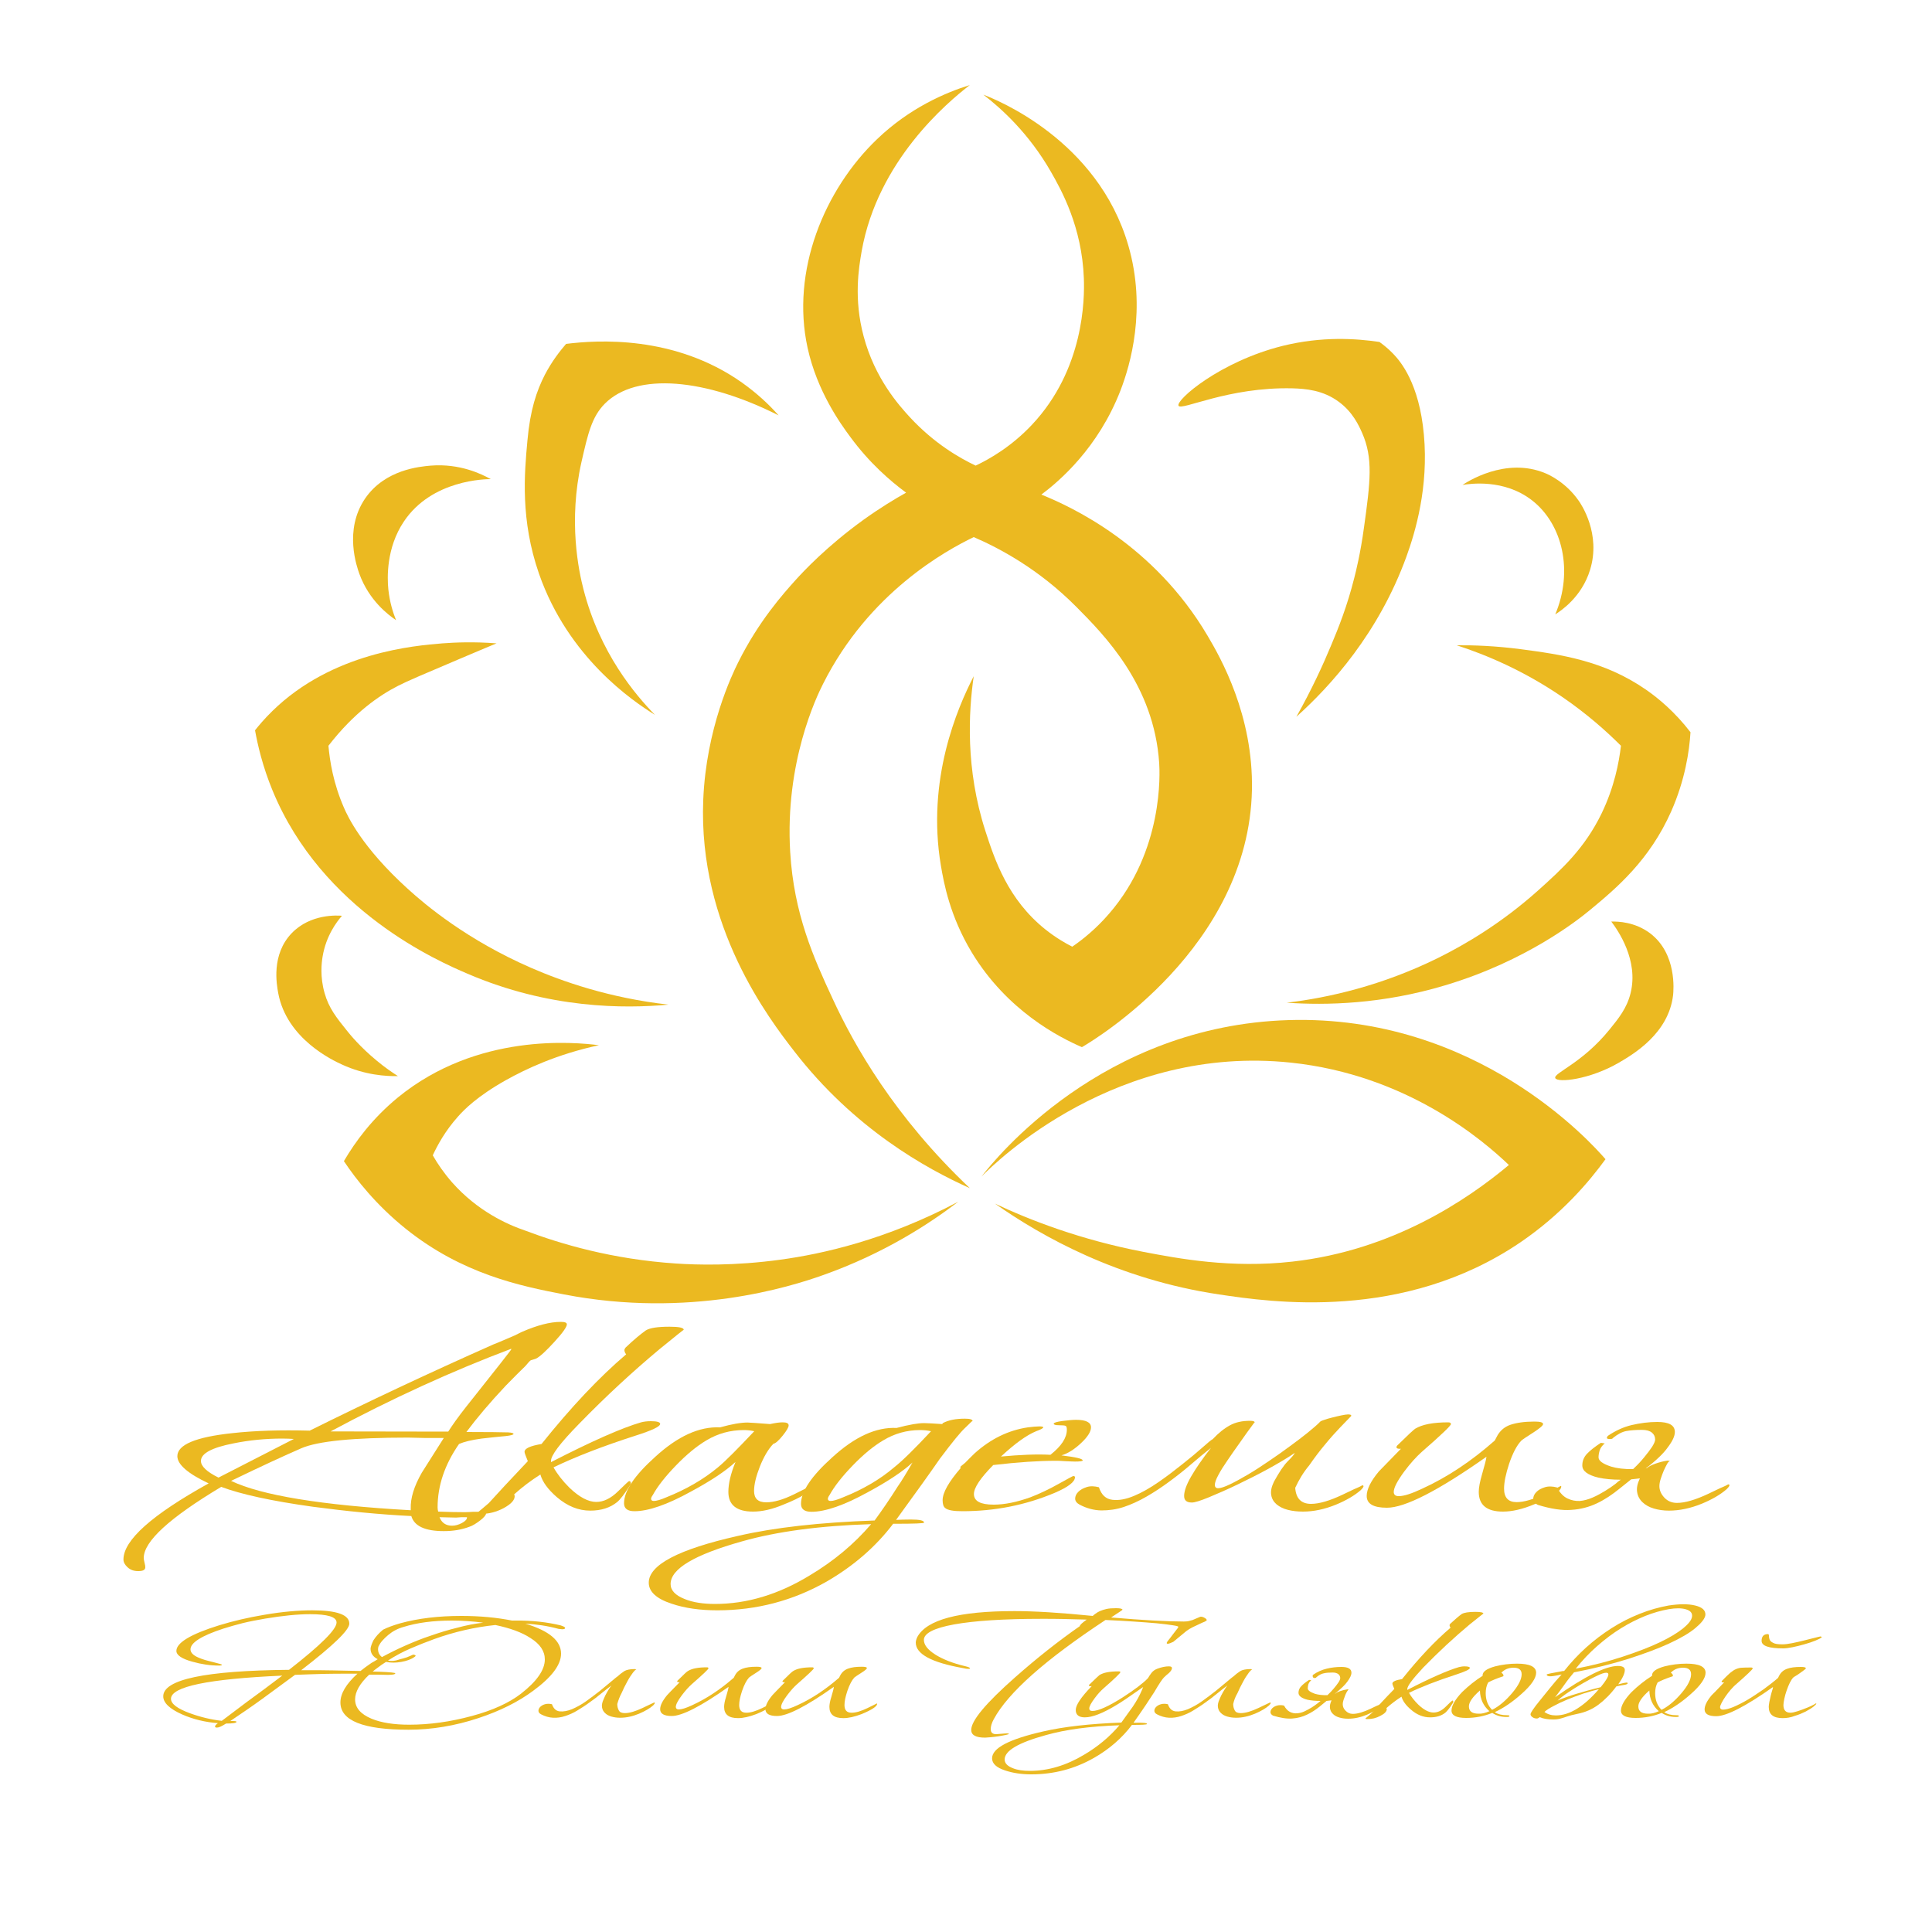 <?xml version="1.0" encoding="UTF-8"?> <!-- Generator: Adobe Illustrator 23.0.3, SVG Export Plug-In . SVG Version: 6.00 Build 0) --> <svg xmlns="http://www.w3.org/2000/svg" xmlns:xlink="http://www.w3.org/1999/xlink" x="0px" y="0px" viewBox="0 0 1000 1000" style="enable-background:new 0 0 1000 1000;" xml:space="preserve"> <style type="text/css"> .st0{fill:#EBB921;} </style> <g id="Слой_1"> </g> <g id="Слой_2"> <g> <g> <g> <path class="st0" d="M241.4,741.2c11.2,0,18.4,0.1,21.6,0.2c1.9,0.1,2.8,0.4,2.8,0.8c0,0.4-1.3,0.8-4,1.1 c-4.2,0.4-8.3,0.8-12.5,1.3c-5.3,0.7-9.2,1.7-11.7,2.8c-7.4,10.6-11.1,21.6-11.1,32.8c0,0.7,0.1,1.5,0.3,2.2 c5.1,0.2,9.8,0.3,13.9,0.3c0.9,0,2.4-0.1,4.3-0.2c1.9,0,3.3,0,4.3,0c1.5,0,2.3,0.3,2.3,0.8c0,0.8-1,2.1-3.1,3.7 c-2.1,1.6-3.9,2.7-5.4,3.2c-4.2,1.6-8.6,2.3-13.4,2.3c-9.7,0-15.3-2.6-16.8-7.8c-16.5-0.8-33.5-2.5-50.9-4.8 c-21.6-3-37.4-6.5-47.5-10.3c-26.7,16-40.1,28.2-40.1,36.8c0,0.5,0.1,1.3,0.4,2.4c0.3,1.1,0.4,1.9,0.4,2.4c0,1.4-1.2,2-3.7,2 c-2.3,0-4.1-0.7-5.5-2c-1.4-1.3-2.1-2.6-2.1-4c0-10,14.7-23.1,44.1-39.4c-10.8-5.1-16.2-9.8-16.2-14.1c0-5.9,9.5-9.9,28.4-11.9 c11.6-1.3,24.9-1.7,40.1-1.3c29.4-14.6,61-29.5,95-44.6c2.7-1,6.4-2.7,11.4-4.8c0.8-0.4,1.9-1,3.4-1.7 c7.8-3.4,14.5-5.2,20.2-5.2c2.1,0,3.1,0.4,3.1,1.3c0,1.3-2.1,4.3-6.4,9c-4.3,4.7-7.4,7.6-9.5,8.7c-0.6,0.2-1.5,0.5-2.8,0.9 c-0.4,0.2-1.3,1.2-2.8,3c-2.3,2.2-5.6,5.5-10,10C253.5,726,246.7,734.1,241.4,741.2z M152.1,744.8c-1.9-0.1-3.9-0.2-6-0.2 c-8.5,0-17,0.8-25.3,2.5c-11.2,2.2-16.8,5.2-16.8,9.1c0,2.7,3,5.6,9.1,8.6C121.9,760.3,134.9,753.6,152.1,744.8z M229.7,744.3 c-2.3,0-5.4,0-9.4,0c-4.7-0.1-7.8-0.2-9.1-0.2c-28.2,0-46.6,1.8-55.2,5.5c-8.5,3.7-20.7,9.3-36.4,16.9 c15.7,7.5,46.7,12.6,93,15.2v-0.8c-0.2-5.4,1.7-11.6,5.7-18.6C222.2,756.2,226,750.2,229.7,744.3z M264.4,698.2 c-30.5,11.5-61.6,25.7-93.3,42.7L232,741c2.1-3.3,5.2-7.7,9.4-13c15.5-19.5,23.3-29.4,23.3-29.7 C264.7,698.2,264.6,698.2,264.4,698.2z M227.5,785.3c1.1,2.9,3.3,4.4,6.5,4.4c1.7,0,3.4-0.5,5.1-1.4c1.7-0.9,2.6-1.9,2.6-2.8 v-0.2c-0.8,0-1.7,0-2.8,0c-1.3,0.1-2.3,0.2-2.8,0.2C233.3,785.4,230.5,785.4,227.5,785.3z"></path> <path class="st0" d="M285.2,756.3v0.5c21-10.8,36.6-17.7,46.6-20.6c1.5-0.4,3.2-0.6,5.1-0.6c3.2,0,4.8,0.5,4.8,1.4 c0,1.4-4.3,3.4-12.8,6.1c-17.1,5.5-31.2,11-42.4,16.4c1.9,3.4,4.6,6.9,8.2,10.5c5.1,4.9,9.8,7.4,13.9,7.4 c3.8,0,7.5-1.8,11.2-5.4c3.7-3.6,5.6-5.4,5.8-5.4c0.6,0,0.9,0.4,0.9,1.1c0,0.5-0.2,1-0.6,1.4c-2.7,4.2-4.8,7-6.5,8.4 c-3.6,2.9-8.2,4.4-13.9,4.4c-6.1,0-11.8-2.3-17.3-7c-4.5-3.9-7.4-7.8-8.5-11.7c-4.9,3.1-9.5,6.6-13.6,10.3 c0.2,0.3,0.3,0.6,0.3,0.9c0,2.1-1.9,4.1-5.7,6.2c-3.8,2-7.7,3-11.7,3c-1.3,0-1.9-0.3-1.7-0.8c1.3-1,3.2-2.7,5.7-4.8 c4.4-4.9,11.1-12.1,20.2-21.7c-1.1-2.7-1.7-4.3-1.7-4.8c0-1.8,2.9-3.1,8.8-4.1c15.2-19,29.8-34.5,43.8-46.4 c-0.6-0.7-0.9-1.5-0.9-2.2c0-0.4,0.2-0.8,0.6-1.3c4.5-4.3,8.1-7.2,10.5-8.9c2.1-1.3,6.2-1.9,12.2-1.9c4.9,0,7.4,0.5,7.4,1.6 c0-0.1-4.2,3.2-12.5,10c-13.8,11.5-27.8,24.4-41.8,38.8C289.8,747.1,285,753.5,285.2,756.3z"></path> <path class="st0" d="M389.8,782.4c-8.5,0-12.8-3.4-12.8-10.2c0-4.3,1.2-9.4,3.7-15.5c-5.1,4.7-12.8,9.8-23,15.3 c-12.3,6.8-22.1,10.2-29.3,10.2c-3.6,0-5.4-1.4-5.4-4.1c0-6.4,5.4-14.4,16.2-24.1c11.6-10.6,22.7-15.7,33.5-15.2 c6.1-1.7,10.8-2.5,14.2-2.5c1.1,0,5,0.3,11.7,0.8c2.7-0.6,4.8-0.9,6.5-0.9c2.1,0,3.1,0.5,3.1,1.6c0,0.9-1,2.7-3.1,5.3 c-2.1,2.6-3.7,4-4.8,4.2c-2.7,2.8-5,6.8-7,11.8c-2,5.1-3,9.3-3,12.6c0,4,2.1,5.9,6.3,5.9c4,0,8.8-1.4,14.5-4.2 c5.7-2.8,8.4-4.2,8.2-4.2c0.4,0,0.6,0.1,0.6,0.3c0,2.3-4.7,5.4-14.2,9.2C399.8,781.2,394.5,782.4,389.8,782.4z M390.4,740.8 c-1.7-0.4-3.5-0.6-5.4-0.6c-7,0-13.5,1.8-19.3,5.3c-5.1,3-10.4,7.4-15.9,13.1c-5.5,5.7-9.5,10.8-11.9,15.2 c-0.6,0.8-0.9,1.5-0.9,2c0,0.7,0.5,1.1,1.4,1.1c1.3,0,3.5-0.6,6.5-1.9c10-4,19-9.1,26.7-15.5 C375.6,756.2,381.8,749.9,390.4,740.8z"></path> <path class="st0" d="M503,735.7l-3.4,3.3c-2.5,2.3-6.8,7.6-13.1,16c-4.9,7.1-12.5,17.7-22.7,31.7c1.9-0.1,4.5-0.2,7.7-0.2 c4.5,0,6.8,0.5,6.8,1.6c0,0.4-5,0.6-15.1,0.6h-0.9c-9.1,12-20.6,21.9-34.4,29.9c-17.4,9.9-36.3,14.9-56.6,14.9 c-8.9,0-16.8-1.1-23.6-3.4c-8-2.6-11.9-6.3-11.9-10.9c0-9.2,15.4-17.3,46.1-24.2c19-4.4,42.5-7,70.8-8c3.8-5.2,7.8-11,11.9-17.5 c1.9-2.7,4.5-6.9,7.7-12.5c-5.1,4.7-12.8,9.8-23,15.3c-12.3,6.8-22.1,10.2-29.3,10.2c-3.6,0-5.4-1.4-5.4-4.1 c0-6.4,5.4-14.4,16.2-24.1c11.6-10.6,22.6-15.7,33.3-15.2c6.3-1.7,11-2.5,14.2-2.5c1.7,0,4.8,0.2,9.4,0.5l0.3-0.5 c3-1.6,6.8-2.3,11.4-2.3c2.7,0,4,0.4,4,1.3L503,735.7z M450.9,788.9c-26.5,0.8-48.8,3.8-66.8,8.9c-24.6,6.9-37,14.2-37,22.1 c0,3.3,2.5,5.9,7.4,7.8c4.2,1.7,9.4,2.5,15.6,2.5c16.5,0,32.8-4.9,48.9-14.7C431.4,808.1,442,799.3,450.9,788.9z M481.9,740.8 c-1.7-0.4-3.6-0.6-5.7-0.6c-6.8,0-13.2,1.8-19,5.3c-5.1,3-10.4,7.4-15.9,13.1c-5.5,5.7-9.5,10.8-11.9,15.2 c-0.6,0.8-0.9,1.5-0.9,2c0,0.7,0.5,1.1,1.4,1.1c1.3,0,3.5-0.6,6.5-1.9c10-4,18.9-9.1,26.4-15.5 C467,756.2,473.4,749.9,481.9,740.8z"></path> <path class="st0" d="M560.4,755.9c0,0.4-1.3,0.6-4,0.6c-1.1,0-2.8-0.1-5.1-0.2c-2.3-0.2-4-0.2-5.1-0.2c-8.5,0-19.2,0.7-32.1,2.2 c-6.6,6.7-10,11.7-10,15c0,3.7,3.4,5.5,10.2,5.5c5.7,0,12-1.3,19-3.8c4.7-1.8,9.8-4.2,15.1-7.2c4.5-2.5,6.9-3.8,7.1-3.8 c0.6,0,0.9,0.2,0.9,0.6c0,2.4-3.5,5.1-10.5,8.1c-15.2,6.4-31.1,9.5-47.8,9.5c-4.5,0-7.5-0.5-8.8-1.6c-1-0.7-1.4-2.1-1.4-4.1 c0-3.9,3.1-9.4,9.4-16.7c-0.2-0.2-0.3-0.4-0.3-0.5c0-0.1,0.9-0.8,2.6-2.2c1.1-1.1,2.7-2.8,4.8-4.8c8.3-7.5,17.5-12,27.6-13.5 c2.5-0.3,4.5-0.5,6-0.5c1.3,0,2,0.2,2,0.5c0,0.4-1.2,1.1-3.7,2c-4.9,2-11,6.4-18.2,13.1c9.9-0.9,18.4-1.3,25.6-0.9 c5.7-4.5,8.5-8.8,8.5-13c0-1.1-0.2-1.8-0.7-2c-0.5-0.2-1.6-0.3-3.4-0.3c-1.8,0-2.7-0.3-2.7-0.8c0-0.5,1.5-1,4.5-1.4 c3-0.4,5.4-0.6,7.1-0.6c5.1,0,7.7,1.3,7.7,3.9c0,2.2-1.7,4.9-5.1,8.1c-3.4,3.2-6.8,5.4-10.2,6.4 C556.7,754.2,560.4,755,560.4,755.9z"></path> <path class="st0" d="M670.4,770.1c0.4,5.5,3.1,8.3,8.2,8.3c4.2,0,9.6-1.6,16.2-4.7c1.7-0.8,3.2-1.5,4.4-2.1 c1.2-0.6,2.3-1.1,3.3-1.5c0.9-0.4,1.8-0.8,2.6-1.3c0.4,0,0.6,0.1,0.6,0.3c0.2,0.4-0.3,1.1-1.4,2.2c-3.2,2.8-7.5,5.3-12.8,7.5 c-5.9,2.4-11.6,3.6-17.1,3.6c-2.8,0-5.5-0.3-7.8-0.9c-2.4-0.6-4.3-1.6-5.8-2.8c-1.5-1.3-2.5-2.9-2.8-4.8c-0.4-2,0.1-4.3,1.4-7 c2.7-4.9,5-8.4,7.1-10.5c2.1-2.1,3.3-3.5,3.7-4.4c-3.6,2.5-8.2,5.2-13.6,8.2c-5.5,3-10.9,5.7-16.3,8.3 c-5.4,2.6-10.3,4.7-14.6,6.5c-4.4,1.8-7.3,2.7-8.8,2.7c-2.7,0-4-1.1-4-3.4c0-2.5,1.2-5.9,3.7-10.2c2.5-4.3,5.9-9.2,10.2-14.7 c-3.4,2.7-6.9,5.6-10.5,8.7c-3.6,3.1-7.3,6-11.1,8.8c-3.8,2.8-7.7,5.4-11.7,7.7c-4,2.3-7.9,4.1-11.8,5.4 c-3.9,1.3-7.8,1.8-11.7,1.8c-3.9-0.1-7.6-1.1-11.2-3c-1.5-0.8-2.3-1.9-2.3-3.1s0.5-2.4,1.6-3.5s2.5-1.9,4.4-2.5 c1.9-0.6,4-0.5,6.3,0.1c1.3,4,3.6,6.1,7,6.5c3.3,0.4,7-0.3,11.1-2c4.1-1.7,8.3-4.1,12.8-7.2c4.5-3.1,8.6-6.3,12.5-9.4 c3.9-3.1,7.3-5.9,10.1-8.4s4.6-4,5.4-4.4c3-3.2,6-5.6,9-7.2c2.9-1.6,6.4-2.3,10.4-2.3c1.5,0,2.3,0.3,2.3,0.8 c0,0.1-0.1,0.2-0.3,0.3c-2.5,3.3-4.9,6.7-7.2,10c-2.4,3.3-4.5,6.4-6.5,9.3c-2,2.9-3.6,5.4-4.8,7.7c-1.2,2.2-1.8,3.9-1.8,5.1 c0,1.1,0.6,1.7,1.7,1.7c1.3,0,3.4-0.7,6.1-2c2.7-1.3,5.8-3,9.2-5c3.4-2,7.1-4.4,10.9-7c3.9-2.6,7.5-5.2,10.9-7.7 c3.4-2.5,6.5-4.8,9.2-7c2.7-2.2,4.8-4,6.1-5.3c0.2-0.4,0.9-0.9,2.3-1.3c1.3-0.5,2.8-0.9,4.4-1.3c1.6-0.4,3.2-0.8,4.7-1.1 c1.5-0.3,2.7-0.5,3.4-0.5c1.1,0,1.7,0.2,1.7,0.6v0.2c-1.3,1.4-3.2,3.3-5.7,5.9c-2.5,2.6-5.1,5.5-7.8,8.8 c-2.8,3.3-5.5,6.9-8.2,10.8C674.6,762.1,672.3,766,670.4,770.1z"></path> <path class="st0" d="M777.9,782.4c-8.3,0-12.5-3.4-12.5-10.2c0-2.3,0.6-5.3,1.7-9.1c1.3-4.5,2.1-7.5,2.3-9.1 c-25,17.6-42.2,26.4-51.5,26.4c-7,0-10.5-2-10.5-6.1c0-3.4,2.1-7.7,6.3-12.7c0.6-0.6,4.4-4.5,11.4-11.7h-0.6 c-1.1,0-1.7-0.3-1.7-0.8c0-0.2,0.1-0.5,0.3-0.8c5.5-5.4,8.6-8.3,9.4-8.8c3.6-2.2,9.3-3.3,17.1-3.3c0.9,0,1.4,0.3,1.4,0.9 c0,0.8-5,5.6-15.1,14.4c-2.8,2.5-5.9,5.9-9.1,10.2c-3.6,4.9-5.4,8.4-5.4,10.5c0,1.5,0.9,2.2,2.6,2.2c2.7,0,6.7-1.3,12.2-3.9 c12.9-5.9,25.4-14.2,37.5-24.9l0.9-1.7c1.5-3.1,3.9-5.3,7.1-6.4c3.2-1.1,7.4-1.7,12.5-1.7c3,0,4.5,0.4,4.5,1.3 c0,0.7-1.6,2.1-4.8,4.2c-3.8,2.4-6,3.9-6.5,4.4c-2.3,2.4-4.4,6.4-6.3,12c-1.7,5.2-2.6,9.5-2.6,12.8c0,4.7,2.2,7,6.5,7 c3.8,0,8.6-1.4,14.4-4.2c5.8-2.8,8.6-4.2,8.4-4.2c0.2,0,0.3,0.1,0.3,0.3c0,2.3-4.6,5.4-13.9,9.2 C788,781.2,782.6,782.4,777.9,782.4z"></path> <path class="st0" d="M832.2,743.2c4-2.7,8.1-4.6,12.4-5.6c4.3-1,8.7-1.6,13.2-1.6c6.1,0,9.1,1.7,9.1,5.2c0,2.1-1.2,4.7-3.7,8 c-2.1,3-5.9,6.7-11.4,10.9c0.2-0.1,0.4-0.2,0.6-0.2c0.9-0.8,2.4-1.6,4.4-2.3c2-0.7,4.1-1.3,6.4-1.6c0.8,0.1,1.1,0.2,1.1,0.3 c-0.4,0-0.9,0.5-1.4,1.4s-1.1,2.1-1.7,3.4c-0.6,1.4-1.1,2.8-1.6,4.3c-0.5,1.5-0.7,2.8-0.7,3.8c0,2.2,0.9,4.2,2.6,6 c1.7,1.8,3.9,2.7,6.5,2.7c4.2,0,9.6-1.6,16.2-4.7c1.7-0.8,3.2-1.5,4.4-2.1c1.2-0.6,2.3-1.1,3.3-1.5c0.9-0.4,1.8-0.8,2.6-1.3 c0.4,0,0.6,0.1,0.6,0.3c0.2,0.4-0.3,1.1-1.4,2.2c-3.2,2.8-7.5,5.3-12.8,7.5c-5.9,2.4-11.6,3.6-17.1,3.6c-2.8,0-5.5-0.4-7.8-1.1 c-2.4-0.7-4.3-1.8-5.8-3.2c-1.5-1.4-2.5-3.2-2.8-5.2c-0.4-2.1,0.1-4.5,1.4-7.2c-1.7,0.2-3.2,0.4-4.5,0.5l-6,4.8 c-3.8,3.1-7.7,5.7-11.7,7.6c-4,1.9-8.4,3.1-13.2,3.4c-4.8,0.4-10.7-0.5-17.5-2.6c-1.5-0.8-2.3-1.9-2.3-3.1s0.5-2.4,1.6-3.5 c1-1.1,2.5-1.9,4.4-2.5c1.9-0.6,4-0.5,6.3,0.1c1.5,2.8,3.3,4.7,5.4,5.7c2.1,1,4.2,1.4,6.4,1.3c2.2-0.2,4.4-0.8,6.7-1.8 c2.3-1,4.4-2.2,6.4-3.4s3.7-2.4,5.3-3.6c1.1-1,2.1-1.8,2.8-2.2c-4.5,0-8.4-0.4-11.7-1.1c-5.5-1.4-8.2-3.4-8.2-6.3 c0-2.3,0.8-4.3,2.4-6c1.6-1.7,4-3.6,7.2-5.7l2,0.3c-1.3,1.1-2.2,2.3-2.6,3.6c-0.4,1.3-0.6,2.5-0.6,3.6c0,1.8,2.2,3.4,6.5,4.8 c3,0.9,6.8,1.4,11.4,1.3l0.3-0.3c2.1-2,3.9-3.9,5.5-5.9c1.6-1.9,2.9-3.7,4-5.3c1-1.6,1.6-2.9,1.6-3.8c0-1.5-0.6-2.7-1.7-3.6 c-1.1-0.9-2.8-1.4-5.1-1.4c-3.2,0-5.9,0.2-8.1,0.6c-2.2,0.4-4.4,1.6-6.7,3.4c-0.4,0.6-1.1,0.9-2.3,0.7 C831.6,744.8,831.4,744.2,832.2,743.2z"></path> <path class="st0" d="M198.3,843.5c2.4-1.2,5.4-2.3,8.9-3.3c9.1-2.5,19.6-3.8,31.6-3.8c9.4,0,18.2,0.8,26.2,2.4h1.6 c8.8-0.1,16.6,0.8,23.6,2.5c1.5,0.5,2.3,0.9,2.3,1.3c0,0.5-0.5,0.7-1.6,0.7c-0.3,0-0.9-0.1-1.8-0.2c-5.9-1.6-11.6-2.4-17.2-2.7 c12.4,3.7,18.5,8.9,18.5,15.5c0,5.8-4.8,12.2-14.5,19.3c-7.7,5.7-17.1,10.4-28.3,14.1c-12.1,4-24.2,6-36.1,6 c-23.5,0-35.3-4.7-35.3-14.1c0-4.6,2.9-9.5,8.8-14.9h-5.9c-3.3,0-7.1,0-11.5,0.1s-9.4,0.3-14.9,0.5c-5.8,4.3-11.4,8.4-16.9,12.4 c-5.5,4-11.1,7.8-16.6,11.5h1.1c1.4,0,2.1,0.1,2.1,0.4c0,0.6-1.8,0.9-5.4,0.9c-2.2,1.4-3.7,2.1-4.7,2.1c-0.7,0-1-0.2-1-0.6 c0-0.4,0.5-1,1.5-1.7c-6.6-0.5-12.8-2-18.5-4.5c-6.5-2.9-9.8-6-9.8-9.4c0-8.7,21.7-13.3,65.1-13.7 c16.4-12.8,24.6-20.9,24.6-24.5c0-2.9-4.6-4.3-13.7-4.3c-6.5,0-14.3,0.8-23.3,2.3c-4,0.7-7.8,1.4-11.5,2.3 c-3.6,0.9-7,1.9-10.2,2.9c-11.3,3.7-16.9,7.3-16.9,10.7c0,1.7,1.4,3.1,4.2,4.3c0.9,0.4,2,0.8,3.3,1.2c1.3,0.4,2.8,0.7,4.6,1.2 c2.8,0.7,4.2,1.1,4.2,1.3c0,0.2-0.5,0.4-1.5,0.4c-4.6,0-9.2-0.7-13.8-2c-5.5-1.5-8.3-3.4-8.3-5.6c0-4.2,7.4-8.7,22.3-13.3 c7.2-2.2,14.9-4,23.3-5.4c9.3-1.6,17.6-2.3,24.7-2.3c12.8,0,19.2,2.3,19.2,6.9c0,3.3-8.3,11.3-24.9,24.1h3.7c4,0,8.3,0,12.8,0.1 c4.5,0.1,9.2,0.2,14.2,0.3c1.6-1.3,3.5-2.7,5.7-4.2c0.5-0.3,1.1-0.6,1.6-0.9c0.5-0.3,1.1-0.7,1.6-1c-2.5-1.3-3.7-3.1-3.7-5.5 c0.1-1,0.6-2.5,1.5-4.3C194.5,847.1,196.1,845.3,198.3,843.5z M146.1,867.3c-38.4,1.7-57.6,5.7-57.6,12c0,2.6,3.3,5.1,9.9,7.5 c5.5,2,11,3.3,16.4,3.9c3.5-2.6,7.8-5.9,13-9.8C133.1,877.1,139.2,872.5,146.1,867.3z M195.2,863.4c-0.4,0.3-0.8,0.6-1.2,0.9 c-0.4,0.3-0.7,0.6-1.1,0.9l3.7,0.1c5.3,0.2,8,0.5,8,0.8c0,0.5-1.2,0.8-3.6,0.8c0.5,0,0.3,0-0.7,0c-1,0-2.8-0.1-5.3-0.1h-3.9 c-4.9,4.6-7.3,8.9-7.3,12.8c0,4.3,2.8,7.6,8.5,10c5.1,2.1,11.6,3.1,19.5,3.1c10.5,0,21.3-1.5,32.4-4.5 c10.8-2.9,19.3-6.8,25.4-11.5c8.2-6.4,12.4-12.3,12.4-17.8c0-4.3-2.5-8-7.5-11.1c-4.4-2.9-10.5-5.1-18.1-6.7 c-10.6,1.1-21.2,3.5-31.7,7.3c-3.9,1.4-7.9,3-12.1,4.8c-4.2,1.8-8.1,3.9-11.8,6.3c1.8,0.4,3.7,0.2,5.7-0.5 c0.2-0.1,0.9-0.3,2.2-0.6c1.2-0.3,2.6-0.8,4.1-1.5c0.9-0.5,1.5-0.6,1.8-0.3c0.7,0.2,0.7,0.5,0,1c-1.8,1.3-4.1,2.1-6.9,2.6 s-5.4,0.5-7.9,0C198.3,861.1,196.8,862.2,195.2,863.4z M250.1,839.9c-5.2-0.7-10.6-1.1-16.1-1.1c-9.8,0-18.1,1.1-25.1,3.3 c-1.5,0.4-3,1-4.3,1.7c-1.4,0.7-2.6,1.6-3.7,2.5c-1.1,0.9-2.1,1.9-3,2.9c-0.9,1-1.5,2-2,3c-0.3,1-0.3,2,0,3s0.9,1.8,1.8,2.5 c3.7-2,7.7-4,12-5.9c4.3-1.9,8.7-3.7,13.3-5.2c4.6-1.6,9.1-3,13.7-4.1C241.1,841.3,245.6,840.4,250.1,839.9z"></path> <path class="st0" d="M319.5,882c0,1.3,0.3,2.4,0.8,3.3c0.5,1,1.6,1.4,3.1,1.4c2.4,0,5.5-0.9,9.3-2.7c1-0.5,1.8-0.9,2.5-1.2 c0.7-0.3,1.3-0.6,1.9-0.9c0.5-0.2,1-0.5,1.5-0.7c0.2,0,0.3,0.1,0.3,0.2c0.1,0.2-0.2,0.7-0.8,1.3c-1.8,1.6-4.3,3-7.3,4.3 c-3.4,1.4-6.6,2.1-9.8,2.1c-1.6,0-3.1-0.2-4.5-0.6c-1.4-0.4-2.5-1-3.3-1.8c-0.9-0.8-1.4-1.8-1.6-3c-0.2-1.2,0.1-2.6,0.8-4.1 c0.5-1.3,1.1-2.5,1.8-3.7c0.7-1.2,1.4-2.4,2.3-3.5c-1.7,1.3-3.6,2.7-5.5,4.3c-1.9,1.6-3.9,3.1-5.9,4.5c-2,1.5-4.1,2.8-6.2,4.1 s-4.2,2.2-6.3,2.9c-2.1,0.7-4.2,1-6.3,0.9c-2.1-0.1-4.2-0.7-6.3-1.8c-0.9-0.5-1.3-1.1-1.3-1.8s0.3-1.4,0.9-2 c0.6-0.6,1.4-1.1,2.5-1.4c1.1-0.3,2.3-0.3,3.6,0c0.8,2.3,2.1,3.5,4,3.7c1.9,0.2,4-0.2,6.3-1.1c2.3-1,4.8-2.3,7.3-4.1 c2.5-1.8,4.9-3.6,7.2-5.4c2.2-1.8,4.1-3.4,5.8-4.8s2.7-2.3,3.1-2.5c1.3-1.2,2.5-2.1,3.7-2.9c1.1-0.7,3-1.1,5.5-1.1l0.8,0.2 c-0.3,0-1,0.6-1.9,1.8c-0.9,1.2-1.9,2.7-2.9,4.6c-1,1.8-2,3.8-2.9,5.9C320.7,878.2,320,880.2,319.5,882z"></path> <path class="st0" d="M382,889.3c-4.8,0-7.2-1.9-7.2-5.8c0-1.3,0.3-3,1-5.2c0.8-2.6,1.2-4.3,1.3-5.2 c-14.3,10.1-24.1,15.1-29.4,15.1c-4,0-6-1.2-6-3.5c0-2,1.2-4.4,3.6-7.3c0.3-0.4,2.5-2.6,6.5-6.7h-0.3c-0.7,0-1-0.1-1-0.4 c0-0.1,0.1-0.3,0.2-0.4c3.1-3.1,4.9-4.8,5.4-5c2.1-1.3,5.3-1.9,9.8-1.9c0.5,0,0.8,0.2,0.8,0.5c0,0.5-2.9,3.2-8.6,8.2 c-1.6,1.4-3.4,3.4-5.2,5.8c-2.1,2.8-3.1,4.8-3.1,6c0,0.8,0.5,1.3,1.5,1.3c1.5,0,3.8-0.7,7-2.2c7.4-3.4,14.5-8.1,21.5-14.2l0.5-1 c0.9-1.8,2.2-3,4.1-3.7c1.8-0.7,4.2-1,7.2-1c1.7,0,2.6,0.2,2.6,0.7c0,0.4-0.9,1.2-2.8,2.4c-2.2,1.4-3.4,2.2-3.7,2.5 c-1.3,1.4-2.5,3.7-3.6,6.9c-1,3-1.5,5.4-1.5,7.3c0,2.7,1.2,4,3.7,4c2.2,0,4.9-0.8,8.2-2.4c3.3-1.6,4.9-2.4,4.8-2.4 c0.1,0,0.2,0.1,0.2,0.2c0,1.3-2.7,3.1-8,5.3C387.8,888.6,384.7,889.3,382,889.3z"></path> <path class="st0" d="M436.5,889.3c-4.8,0-7.2-1.9-7.2-5.8c0-1.3,0.3-3,1-5.2c0.8-2.6,1.2-4.3,1.3-5.2 c-14.3,10.1-24.1,15.1-29.4,15.1c-4,0-6-1.2-6-3.5c0-2,1.2-4.4,3.6-7.3c0.3-0.4,2.5-2.6,6.5-6.7h-0.3c-0.7,0-1-0.1-1-0.4 c0-0.1,0.1-0.3,0.2-0.4c3.1-3.1,4.9-4.8,5.4-5c2.1-1.3,5.3-1.9,9.8-1.9c0.5,0,0.8,0.2,0.8,0.5c0,0.5-2.9,3.2-8.6,8.2 c-1.6,1.4-3.4,3.4-5.2,5.8c-2.1,2.8-3.1,4.8-3.1,6c0,0.8,0.5,1.3,1.5,1.3c1.5,0,3.8-0.7,7-2.2c7.4-3.4,14.5-8.1,21.5-14.2l0.5-1 c0.9-1.8,2.2-3,4.1-3.7c1.8-0.7,4.2-1,7.2-1c1.7,0,2.6,0.2,2.6,0.7c0,0.4-0.9,1.2-2.8,2.4c-2.2,1.4-3.4,2.2-3.7,2.5 c-1.3,1.4-2.5,3.7-3.6,6.9c-1,3-1.5,5.4-1.5,7.3c0,2.7,1.2,4,3.7,4c2.2,0,4.9-0.8,8.2-2.4c3.3-1.6,4.9-2.4,4.8-2.4 c0.1,0,0.2,0.1,0.2,0.2c0,1.3-2.7,3.1-8,5.3C442.3,888.6,439.2,889.3,436.5,889.3z"></path> <path class="st0" d="M604.4,850.8c-0.3,0-0.5-0.1-0.5-0.4c0-0.2,0.3-0.8,1-1.6c0.7-0.8,1.3-1.7,2-2.6c0.7-0.9,1.4-1.8,2-2.6 c0.7-0.8,1-1.3,1-1.6c0-0.2-1-0.5-3.1-0.8c-2.1-0.3-4.8-0.7-8.2-1c-3.4-0.3-7.4-0.6-12-0.9c-4.6-0.3-9.4-0.6-14.4-0.8 c-31.1,20.5-50.4,37.6-57.8,51.3c-1.1,2-1.6,3.7-1.6,5.2c0,1.7,0.9,2.6,2.8,2.6c0.5,0,1.4-0.1,2.7-0.2c1.2-0.1,2.2-0.2,2.8-0.2 c0.8,0,1.1,0.1,1.1,0.2c0,0.2-0.5,0.4-1.6,0.6c-1.1,0.2-2.4,0.5-3.8,0.7c-1.5,0.2-2.9,0.4-4.2,0.5c-1.4,0.1-2.3,0.2-2.7,0.2 c-4.8,0-7.2-1.3-7.2-4c0-4.8,7.6-13.9,22.8-27.3c11.1-9.8,22.2-18.6,33.4-26.4c0-0.6,1.2-1.7,3.6-3.4c-4-0.1-7.9-0.2-11.8-0.3 c-3.9-0.1-7.6-0.1-11.3-0.1c-20,0-35.1,1-45.6,2.9c-10.4,1.9-15.6,4.6-15.6,8c0,2.6,2,5.1,5.9,7.6c4,2.5,9.1,4.5,15.4,6 c1.7,0.4,2.6,0.8,2.6,1.1c0,0.2-0.3,0.3-0.8,0.3c-0.8,0-1.7-0.1-2.9-0.4c-16.3-2.9-24.4-7.3-24.4-13.2c0-0.8,0.3-1.8,0.8-2.9 c4.9-9,21.6-13.4,50.3-13.4c10.2,0,23.7,0.8,40.5,2.5c0.4-0.4,0.9-0.8,1.5-1.2c0.5-0.4,1.3-0.9,2.2-1.3c0.9-0.4,2.1-0.8,3.4-1.1 c1.4-0.3,3-0.4,5-0.4c2.2,0,3.3,0.3,3.3,0.8c0,0.1-2,1.5-5.9,4c16.4,1.4,29,2.1,37.7,2.1c1.1,0,2.1-0.1,3.1-0.4 c1-0.2,1.8-0.5,2.6-0.9c0.8-0.3,1.4-0.6,1.9-0.8c0.5-0.2,0.8-0.4,1.1-0.4c0.7,0,1.3,0.2,2,0.6c0.7,0.4,1.1,0.8,1.1,1.2 c0,0.2-0.4,0.4-1.1,0.8c-0.8,0.3-1.7,0.7-2.7,1.2c-1,0.5-2.2,1-3.4,1.6c-1.2,0.6-2.4,1.3-3.3,2l-6.8,5.6 C606,850.4,605.1,850.8,604.4,850.8z"></path> <path class="st0" d="M586.7,891.7h1c4-0.1,6,0.1,6,0.6c0,0.4-2.6,0.5-7.8,0.5c-5.2,6.9-11.8,12.6-19.7,17.1 c-10,5.7-20.8,8.5-32.4,8.5c-5.1,0-9.6-0.7-13.5-2c-4.6-1.5-6.8-3.6-6.8-6.3c0-5.3,8.8-9.9,26.4-13.9c10.8-2.5,24.3-4,40.5-4.6 c3-4.2,5-7,5.9-8.2c2.1-3.1,3.6-5.9,4.7-8.5l0.7-1.7c-7.1,5-11.7,8.1-13.8,9.3c-7.1,4.3-12.5,6.4-16.4,6.4 c-3.1,0-4.7-1.3-4.7-3.8c0-2.6,2.8-6.7,8.3-12.4l-0.5,0.1c-0.7,0-1-0.2-1-0.5c0-0.1,0.1-0.3,0.3-0.4c3.1-3,4.9-4.7,5.2-4.9 c2.1-1.3,5.3-1.9,9.8-1.9c0.7,0,1,0.1,1,0.4c0,0.5-2.9,3.3-8.6,8.3c-1.5,1.3-3.1,3-4.7,5.2c-1.8,2.4-2.8,4.2-2.8,5.3 c0,0.8,0.5,1.3,1.6,1.3c3.1,0,8.4-2.4,15.8-7.1c6.2-4,10.5-7.3,13-9.9c0.5-0.9,1.1-1.8,1.8-2.7c0.7-0.9,1.7-1.7,3.1-2.2 c2.2-0.8,4.1-1.2,5.9-1.2c1.1,0,1.6,0.3,1.6,0.9c0,0.7-0.5,1.5-1.5,2.5c-1,0.8-1.9,1.6-2.7,2.4s-2.5,3.3-5,7.6 C595.1,879.5,591.6,884.8,586.7,891.7z M579.4,893c-15.2,0.5-27.9,2.2-38.1,5.1c-14.2,3.9-21.3,8.1-21.3,12.6 c0,1.9,1.4,3.4,4.2,4.5c2.4,1,5.4,1.4,8.9,1.4c9.4,0,18.8-2.8,28.1-8.4C568.3,904,574.3,899,579.4,893z"></path> <path class="st0" d="M638.3,882c0,1.3,0.3,2.4,0.8,3.3c0.5,1,1.6,1.4,3.1,1.4c2.4,0,5.5-0.9,9.3-2.7c1-0.5,1.8-0.9,2.5-1.2 c0.7-0.3,1.3-0.6,1.9-0.9c0.5-0.2,1-0.5,1.5-0.7c0.2,0,0.3,0.1,0.3,0.2c0.1,0.2-0.2,0.7-0.8,1.3c-1.8,1.6-4.3,3-7.3,4.3 c-3.4,1.4-6.6,2.1-9.8,2.1c-1.6,0-3.1-0.2-4.5-0.6c-1.4-0.4-2.5-1-3.3-1.8c-0.9-0.8-1.4-1.8-1.6-3c-0.2-1.2,0.1-2.6,0.8-4.1 c0.5-1.3,1.1-2.5,1.8-3.7c0.7-1.2,1.4-2.4,2.3-3.5c-1.7,1.3-3.6,2.7-5.5,4.3c-1.9,1.6-3.9,3.1-5.9,4.5c-2,1.5-4.1,2.8-6.2,4.1 s-4.2,2.2-6.3,2.9c-2.1,0.7-4.2,1-6.3,0.9c-2.1-0.1-4.2-0.7-6.3-1.8c-0.9-0.5-1.3-1.1-1.3-1.8s0.3-1.4,0.9-2 c0.6-0.6,1.4-1.1,2.5-1.4c1.1-0.3,2.3-0.3,3.6,0c0.8,2.3,2.1,3.5,4,3.7c1.9,0.2,4-0.2,6.3-1.1c2.3-1,4.8-2.3,7.3-4.1 c2.5-1.8,4.9-3.6,7.2-5.4c2.2-1.8,4.1-3.4,5.8-4.8s2.7-2.3,3.1-2.5c1.3-1.2,2.5-2.1,3.7-2.9c1.1-0.7,3-1.1,5.5-1.1l0.8,0.2 c-0.3,0-1,0.6-1.9,1.8c-0.9,1.2-1.9,2.7-2.9,4.6c-1,1.8-2,3.8-2.9,5.9C639.4,878.2,638.7,880.2,638.3,882z"></path> <path class="st0" d="M679.6,866.9c2.3-1.6,4.6-2.6,7.1-3.2c2.4-0.6,5-0.9,7.6-0.9c3.5,0,5.2,1,5.2,3c0,1.2-0.7,2.7-2.1,4.6 c-1.2,1.7-3.4,3.8-6.5,6.3c0.1-0.1,0.2-0.1,0.3-0.1c0.5-0.5,1.4-0.9,2.5-1.3c1.1-0.4,2.4-0.7,3.7-0.9c0.4,0.1,0.7,0.1,0.7,0.2 c-0.2,0-0.5,0.3-0.8,0.8c-0.3,0.5-0.7,1.2-1,2c-0.3,0.8-0.6,1.6-0.9,2.5c-0.3,0.9-0.4,1.6-0.4,2.2c0,1.3,0.5,2.4,1.5,3.4 c1,1,2.2,1.6,3.7,1.6c2.4,0,5.5-0.9,9.3-2.7c1-0.5,1.8-0.9,2.5-1.2c0.7-0.3,1.3-0.6,1.9-0.8c0.5-0.2,1-0.5,1.5-0.7 c0.2,0,0.3,0.1,0.3,0.2c0.1,0.2-0.2,0.7-0.8,1.3c-1.8,1.6-4.3,3-7.3,4.3c-3.4,1.4-6.6,2.1-9.8,2.1c-1.6,0-3.1-0.2-4.5-0.6 c-1.4-0.4-2.5-1-3.3-1.8c-0.9-0.8-1.4-1.8-1.6-3c-0.2-1.2,0.1-2.6,0.8-4.1c-1,0.1-1.8,0.2-2.6,0.3l-3.4,2.8 c-2.2,1.8-4.4,3.2-6.7,4.3c-2.3,1.1-4.8,1.8-7.6,2c-2.8,0.2-6.1-0.3-10-1.5c-0.9-0.5-1.3-1.1-1.3-1.8c0-0.7,0.3-1.4,0.9-2 c0.6-0.6,1.4-1.1,2.5-1.4c1.1-0.3,2.3-0.3,3.6,0c0.9,1.6,1.9,2.7,3.1,3.3c1.2,0.6,2.4,0.8,3.7,0.7c1.2-0.1,2.5-0.4,3.8-1 c1.3-0.6,2.5-1.3,3.7-2c1.1-0.7,2.1-1.4,3-2.1c0.7-0.6,1.2-1,1.6-1.3c-2.6,0-4.8-0.2-6.7-0.6c-3.1-0.8-4.7-2-4.7-3.6 c0-1.3,0.5-2.5,1.4-3.4c0.9-1,2.3-2.1,4.1-3.3l1.1,0.2c-0.8,0.7-1.2,1.3-1.5,2.1c-0.2,0.7-0.3,1.4-0.3,2.1c0,1,1.2,1.9,3.7,2.8 c1.7,0.5,3.9,0.8,6.5,0.7l0.2-0.2c1.2-1.1,2.3-2.3,3.2-3.4c0.9-1.1,1.7-2.1,2.3-3c0.6-0.9,0.9-1.7,0.9-2.2c0-0.8-0.3-1.5-1-2.1 c-0.7-0.5-1.6-0.8-2.9-0.8c-1.8,0-3.4,0.1-4.6,0.4c-1.2,0.2-2.5,0.9-3.8,2c-0.2,0.4-0.7,0.5-1.3,0.4S679.2,867.4,679.6,866.9z"></path> <path class="st0" d="M728.4,874.4v0.3c12-6.2,20.9-10.1,26.7-11.8c0.9-0.2,1.8-0.4,2.9-0.4c1.8,0,2.8,0.3,2.8,0.8 c0,0.8-2.4,1.9-7.3,3.5c-9.8,3.2-17.8,6.3-24.2,9.4c1.1,2,2.7,4,4.7,6c2.9,2.8,5.6,4.2,8,4.2c2.2,0,4.3-1,6.4-3.1 c2.1-2.1,3.2-3.1,3.3-3.1c0.3,0,0.5,0.2,0.5,0.6c0,0.3-0.1,0.6-0.3,0.8c-1.5,2.4-2.8,4-3.7,4.8c-2.1,1.7-4.7,2.5-8,2.5 c-3.5,0-6.8-1.3-9.9-4c-2.6-2.2-4.2-4.4-4.9-6.7c-2.8,1.8-5.4,3.8-7.8,5.9c0.1,0.2,0.2,0.4,0.2,0.5c0,1.2-1.1,2.4-3.3,3.5 c-2.2,1.2-4.4,1.7-6.7,1.7c-0.8,0-1.1-0.1-1-0.4c0.8-0.6,1.8-1.5,3.3-2.8c2.5-2.8,6.3-7,11.6-12.4c-0.7-1.6-1-2.5-1-2.8 c0-1,1.7-1.8,5-2.3c8.7-10.9,17-19.7,25.1-26.6c-0.3-0.4-0.5-0.8-0.5-1.3c0-0.2,0.1-0.5,0.3-0.7c2.6-2.4,4.6-4.1,6-5.1 c1.2-0.7,3.5-1.1,7-1.1c2.8,0,4.2,0.3,4.2,0.9c0-0.1-2.4,1.9-7.2,5.7c-7.9,6.6-15.9,14-23.9,22.2 C731.1,869.1,728.3,872.8,728.4,874.4z"></path> <path class="st0" d="M785.2,861.1c6.6,0,9.9,1.6,9.9,4.7c0,2.8-2.5,6.5-7.6,11c-4.7,4.2-9.3,7.3-13.8,9.4 c1.6,1.1,3.7,1.6,6.3,1.6c0.9,0,1.3,0.1,1.3,0.4c0,0.4-0.5,0.5-1.6,0.5c-2.7,0-5.2-0.7-7.3-2.1c-4.2,1.7-8.7,2.6-13.5,2.6 c-5.1,0-7.6-1.3-7.6-3.8s1.8-5.7,5.5-9.6c3.3-3.2,6.8-6,10.6-8.4v-0.2c-0.1-1.9,2.1-3.5,6.5-4.7 C777.5,861.6,781.3,861.1,785.2,861.1z M770.9,885.7c-3.1-2.7-4.8-6.3-4.9-10.7c-3.8,3.3-5.7,6.1-5.7,8.2c0,2.6,1.7,3.8,5,3.8 C767.1,887.1,768.9,886.6,770.9,885.7z M787.6,866.6c0-2.3-1.4-3.4-4.2-3.4c-2.6,0-4.7,0.9-6.3,2.6c0.8,0.5,1.1,1,1.1,1.5 c0,0.2-0.1,0.4-0.3,0.4c-3.1,1-5.7,2.1-7.6,3.1c-0.9,1.6-1.3,3.5-1.3,5.6c0,3.5,1.1,6.4,3.3,8.6c3.6-1.8,7-4.7,10.4-8.7 C785.9,872.5,787.6,869.2,787.6,866.6z"></path> <path class="st0" d="M808.3,866.7c-1.3,0.3-2.7,0.6-4.2,0.8c-1.3,0.2-2.3,0.2-2.8,0c-0.6-0.2-0.8-0.5-0.7-0.8 c0-0.2,2.8-0.8,8.5-1.8h0.5c3.4-4.3,7.1-8.3,11.3-12.1c4.2-3.8,8.6-7.1,13.3-10.1c4.7-3,9.5-5.4,14.5-7.4c5-2,10-3.4,15-4.3 c5.4-0.8,10-0.9,13.7,0s5.5,2.5,5.3,5c-0.3,1.9-2.1,4.1-5.2,6.7c-3.1,2.6-7.6,5.2-13.4,7.9c-5.8,2.7-12.9,5.3-21.2,8 c-8.3,2.6-17.7,5-28.2,7c-1.6,1.9-3.3,4-4.9,6.3c-1.6,2.3-3.3,4.5-4.9,6.6c15.4-10.8,26.2-16.2,32.5-16.2c2.4,0,3.6,0.7,3.6,2.1 c0,1.7-1.1,4.2-3.4,7.4c2.3-0.6,3.7-0.9,4.2-0.9c0.4,0,0.7,0.1,0.7,0.3c0,0.4-0.6,0.7-1.8,0.9c-1.2,0.2-2.5,0.4-4.1,0.8 c-2.9,3.9-6,7-9.2,9.4c-3.2,2.4-6.9,4-11,4.8c-2.3,0.5-4,0.9-5.1,1.3c-1.1,0.4-2.1,0.7-2.8,0.9c-0.7,0.2-1.4,0.4-2,0.5 c-0.6,0.1-1.4,0.2-2.5,0.2c-2.9,0-5.3-0.4-7-1.2c-0.7,0.5-1.1,0.7-1.5,0.7c-0.9,0-1.6-0.2-2.3-0.7c-0.7-0.5-1-1-1-1.5 c0-0.4,0.4-1.2,1.3-2.5c0.9-1.3,2.1-2.9,3.6-4.7c1.5-1.9,3.2-4,5.1-6.3C804.1,871.4,806.1,869.1,808.3,866.7z M827.6,874.3 c-2.5,0.6-5.2,1.4-8.1,2.3c-2.9,1-5.6,2-8.3,3.1c-2.7,1.1-5,2.2-7.2,3.4c-2.1,1.1-3.7,2.1-4.6,3c1.6,1.2,3.6,1.8,5.9,1.8 C812.4,887.9,819.8,883.3,827.6,874.3z M832.5,866.7c0-0.6-0.4-0.9-1.1-0.9c-1,0-2.6,0.5-4.8,1.6c-2.2,1-4.6,2.3-7.2,3.8 c-2.6,1.5-5.1,3-7.6,4.7c-2.4,1.6-4.3,3.1-5.6,4.3c2.8-1.2,6.1-2.4,9.8-3.5c3.7-1.1,7.9-2.3,12.5-3.4 C831.2,870,832.5,867.8,832.5,866.7z M815.6,863.7c8.9-1.7,17-3.8,24.3-6.2c7.3-2.4,13.6-4.8,18.9-7.3c5.3-2.5,9.4-5,12.3-7.3 c2.9-2.4,4.5-4.4,4.7-6.2c0.2-1.8-0.8-3-3.1-3.7c-2.3-0.7-5.3-0.7-8.9-0.1c-3.9,0.7-8,1.8-12.2,3.5c-4.2,1.7-8.4,3.8-12.6,6.4 c-4.2,2.6-8.3,5.7-12.3,9.2C822.7,855.5,819,859.4,815.6,863.7z"></path> <path class="st0" d="M872.9,861.1c6.6,0,9.9,1.6,9.9,4.7c0,2.8-2.5,6.5-7.6,11c-4.7,4.2-9.3,7.3-13.8,9.4 c1.6,1.1,3.7,1.6,6.3,1.6c0.9,0,1.3,0.1,1.3,0.4c0,0.4-0.5,0.5-1.6,0.5c-2.7,0-5.2-0.7-7.3-2.1c-4.2,1.7-8.7,2.6-13.5,2.6 c-5.1,0-7.6-1.3-7.6-3.8s1.8-5.7,5.5-9.6c3.3-3.2,6.8-6,10.6-8.4v-0.2c-0.1-1.9,2.1-3.5,6.5-4.7 C865.2,861.6,869,861.1,872.9,861.1z M858.6,885.7c-3.1-2.7-4.8-6.3-4.9-10.7c-3.8,3.3-5.7,6.1-5.7,8.2c0,2.6,1.7,3.8,5,3.8 C854.8,887.1,856.6,886.6,858.6,885.7z M875.3,866.6c0-2.3-1.4-3.4-4.2-3.4c-2.6,0-4.7,0.9-6.3,2.6c0.8,0.5,1.1,1,1.1,1.5 c0,0.2-0.1,0.4-0.3,0.4c-3.1,1-5.7,2.1-7.6,3.1c-0.9,1.6-1.3,3.5-1.3,5.6c0,3.5,1.1,6.4,3.3,8.6c3.6-1.8,7-4.7,10.4-8.7 C873.6,872.5,875.3,869.2,875.3,866.6z"></path> <path class="st0" d="M922.7,889.3c-4.8,0-7.2-1.9-7.2-5.8c0-0.6,0.1-1.4,0.3-2.5c0.2-1.1,0.5-2.1,0.7-3.2c0.3-1.1,0.5-2,0.8-2.9 c0.3-0.9,0.4-1.4,0.4-1.7c-14.3,10.1-24.1,15.1-29.4,15.1c-4,0-6-1.2-6-3.5c0-2,1.2-4.4,3.6-7.3c0.2-0.2,0.8-0.8,1.9-1.9 c1-1.1,2.6-2.7,4.6-4.8h-0.3c-0.7,0-1-0.1-1-0.4c0-0.2,0.1-0.3,0.2-0.4c1.7-1.8,3.1-3.1,4.2-4.1c1.1-0.9,2.1-1.6,3.1-2 c1-0.4,2-0.7,3.2-0.7c1.1-0.1,2.7-0.1,4.6-0.1c0.5,0,0.8,0.2,0.8,0.5c0,0.4-2.9,3.2-8.6,8.2c-0.9,0.7-1.8,1.7-2.8,2.8 c-1,1.2-1.9,2.3-2.7,3.5c-0.8,1.2-1.5,2.3-2,3.3c-0.5,1-0.8,1.8-0.8,2.2c0,0.8,0.5,1.3,1.5,1.3c1.4,0,3.3-0.5,5.5-1.4 c2.3-1,4.7-2.2,7.4-3.8c2.7-1.6,5.3-3.4,8.1-5.3c2.7-2,5.2-3.9,7.5-5.9l0.5-1c0.9-1.8,2.2-3,4.1-3.7c1.8-0.7,4.2-1,7.2-1 c1.7,0,2.6,0.2,2.6,0.7c0,0.2-0.3,0.5-1,1c-0.7,0.5-1.4,1-2.2,1.6c-0.8,0.6-1.6,1.1-2.3,1.5c-0.7,0.4-1.1,0.7-1.1,0.8 c-0.5,0.5-1.1,1.4-1.7,2.6c-0.6,1.2-1.1,2.5-1.6,3.9c-0.5,1.4-0.9,2.8-1.2,4.2c-0.3,1.4-0.5,2.6-0.5,3.4c0,2.7,1.2,4,3.7,4 c0.9,0,2.1-0.3,3.7-0.8c1.6-0.5,3.1-1.1,4.6-1.7c1.5-0.6,2.7-1.1,3.7-1.7c1-0.5,1.4-0.8,1.1-0.8c0.1,0,0.2,0.1,0.2,0.2 c0,0.4-0.5,0.9-1.5,1.7c-1,0.8-2.4,1.6-4,2.5c-1.6,0.8-3.5,1.6-5.5,2.2C926.8,889,924.7,889.3,922.7,889.3z M943,847.4 c-0.5,0.5-1.7,1.1-3.4,1.8c-1.7,0.7-3.6,1.3-5.7,1.9c-2.1,0.6-4.1,1.1-6.1,1.5c-2,0.4-3.6,0.6-4.8,0.6c-7.5,0-11.2-1.3-11.2-3.9 c0-2.3,1.1-3.5,3.3-3.5c0.3,0,0.5,0.3,0.5,0.9c0,0.6,0.1,1.2,0.3,1.8c0.2,0.7,0.8,1.3,1.8,1.8c1,0.6,2.6,0.8,4.9,0.8 c1.3,0,3-0.2,5-0.6c2.1-0.4,4.1-0.9,6.2-1.4c2.1-0.5,3.9-1,5.6-1.4c1.7-0.4,2.7-0.7,3-0.7L943,847.4z"></path> </g> </g> <path class="st0" d="M496,622c-14.9,11.4-38.4,26.8-70,38c-17.1,6.1-69.3,22.5-134,10c-22.9-4.4-52.8-10.6-82-34 c-15.3-12.3-25.6-25.4-32-35c5.9-10.1,14.7-22.1,28-33c41-33.5,91.3-28.6,104-27c-21.8,4.7-37.8,12.3-48,18 c-15.2,8.5-22,15.6-25,19c-6.6,7.4-10.6,14.8-13,20c2.5,4.4,5.8,9.2,10,14c13.1,14.8,28.5,21.8,38,25c18,6.8,44.7,14.8,78,17 c10.6,0.7,30,1.3,54-2C425.3,649.1,458.7,641.8,496,622z"></path> <path class="st0" d="M508,609c7.2-9.3,62.4-78.1,159-81c97.1-2.9,156.4,63.2,164,72c-8.5,11.7-22.6,28.4-44,43 c-60.6,41.2-129.2,31-156,27c-52.4-7.8-91.8-30-116-47c18,8.5,44.2,18.7,77,25c17.9,3.4,45.1,8.6,77,5c51.6-5.8,90.1-31.7,112-50 c-13.2-12.6-52.6-46.7-113-53C578.1,540.6,516.4,600.5,508,609z"></path> <path class="st0" d="M805,558c1.1,2.6,17.9,0.8,33-8c7.3-4.3,25.7-15,28-35c0.2-2.2,2.1-21.4-12-32c-7.8-5.8-16.4-6.1-20-6 c3.4,4.5,14.2,19.9,10,37c-1.9,7.8-6.2,13.1-11,19C818.9,550.4,804,555.4,805,558z"></path> <path class="st0" d="M666,519c21.9-2.6,49.3-8.9,78-23c14.6-7.2,33.3-18.3,52-35c12.6-11.3,24.2-21.9,33-40c6.6-13.7,9-26.4,10-35 c-7.9-7.9-17.8-16.6-30-25c-20.4-14-39.9-22.1-55-27c8.6-0.1,19.9,0.3,33,2c20.4,2.7,43.1,5.8,65,21c6.5,4.5,14.9,11.5,23,22 c-0.6,9.8-2.8,24.7-10,41c-11.2,25.2-28.2,39.6-42,51c-5.7,4.7-32.5,26.3-75,39C715.4,519.8,686.4,520.4,666,519z"></path> <path class="st0" d="M610,210c-1.5-2.9,21.4-22.9,54-31c20.3-5,38-3.8,50-2c1.8,1.3,4.3,3.2,7,6c3.9,4,13.6,15.4,16,42 c2.5,27.1-4.4,50.3-9,63c-14.4,39.7-39.2,67-57,83c8-14.2,13.8-26.9,18-37c3.8-9.1,8.2-19.9,12-35c0.8-3.1,3.2-12.7,5-26 c3.3-23.7,4.8-35.9-1-49c-1.7-3.8-4.8-10.7-12-16c-8.2-6.1-17.2-6.8-24-7C635.6,200.2,611.4,212.8,610,210z"></path> <path class="st0" d="M757,251c3.7-0.6,21.5-3.3,36,8c15.9,12.4,21.4,36.7,12,59c3-1.9,13.7-9,18-23c5.8-18.7-4.6-34.1-6-36 c-6.6-9.4-15.3-13.3-17-14C779.2,236.2,758.8,249.8,757,251z"></path> <path class="st0" d="M177,474c-2.3-0.2-16.3-1.1-26,9c-10.7,11.1-7.8,26.6-7,31c4.4,23.8,28.4,34.9,33,37c11.9,5.5,22.9,6.1,29,6 c-3-1.9-6.8-4.5-11-8c-8.5-7-13.8-13.5-15-15c-5.9-7.3-9.8-12.2-12-20c-2.4-8.4-1.6-15.5-1-19C168.8,484.3,174.3,477.1,177,474z"></path> <path class="st0" d="M257,333c-4.5,1.9-11.1,4.6-19,8c-18.4,7.8-27.6,11.7-32,14c-9.6,4.9-22.7,13.8-36,31c0.7,7.9,2.5,19.4,8,32 c1.9,4.4,9.2,20.4,33,42c9.3,8.5,30.9,26.6,64,41c15.9,6.9,40.1,15.5,71,19c-22.7,2.1-61.7,2.2-104-16c-14.7-6.3-75.3-32.4-101-95 c-5.1-12.4-7.6-23.3-9-31c1.8-2.3,4.9-6,9-10c31.1-30.4,73.5-33.8,88-35C235.6,332.5,245.3,332.1,257,333z"></path> <path class="st0" d="M254,248c-4.6-2.6-16-8.2-31-7c-5.7,0.5-23.7,2-34,17c-11.2,16.4-4.2,35.6-3,39c5,13.8,15,21.3,19,24 c-1.5-3.7-3.3-9.2-4-16c-0.6-5.9-1.1-21.4,8-35C223.6,248.1,251.7,248,254,248z"></path> <path class="st0" d="M339,370c-9.9-10.1-28.5-31.8-37-65c-2.4-9.3-8-35.1-1-66c3.3-14.5,5.3-23.2,12-30c16.4-16.6,52.4-13,90,6 c-5.1-5.8-11.4-11.6-19-17c-35-24.7-75-22-91-20c-3.1,3.6-7.3,8.9-11,16c-4.2,8.2-7.6,18.1-9,34c-1.6,17.2-3.7,41.1,6,69 C294.1,340.3,327.5,362.9,339,370z"></path> <path class="st0" d="M502,615c-39.1-37-60-74.1-71-98c-9.9-21.3-20.1-44-22-76c-2.8-46.4,13.7-80.5,17-87 c23.8-47.4,63.7-69.1,78-76c13.2,5.7,33.5,16.4,53,36c14.9,15,40.3,40.7,43,81c0.3,4.8,2.4,45.3-26,78c-6.9,8-13.9,13.5-19,17 c-3.6-1.8-8.6-4.7-14-9c-19.3-15.5-26.1-35.8-31-51c-10.3-32-8.7-61.3-6-80c-8.5,16.5-24.5,53.5-17,98c1.5,8.9,4.6,26.1,16,45 c18.3,30.2,45.2,43.9,57,49c6.4-3.7,86.2-51.5,88-133c0.8-38.8-16.3-68.7-23-80c-27.8-47.1-70.4-66.7-86-73c9.1-6.8,29.4-24,41-54 c5-13,13.6-42,4-75c-15.9-54.7-68.5-75.5-75-78c9.2,7.1,23.5,19.9,35,40c5.5,9.6,16,28.5,17,55c0.4,10.6,0.2,47.2-27,76 c-10.5,11.1-21.6,17.5-29,21c-8.5-4-21.6-11.6-34-25c-5.7-6.2-18.2-20.1-24-42c-5.2-19.4-2.5-35.4-1-44c8.3-46.7,44.1-76.8,56-86 c-12.8,4-31.2,11.9-48,28c-27.4,26.2-44.7,68.3-36,108c4.9,22.5,17.1,39.4,22,46c10.1,13.8,21,23.1,29,29c-5.9,3.3-13.5,7.9-22,14 c-19,13.7-31.2,26.8-35,31c-6.5,7.2-19.4,21.6-30,43c-3.1,6.2-16.5,34.1-18,71c-2.7,65.7,34.4,113.7,47,130 C442.1,584.3,479.6,605,502,615z"></path> </g> </g> </svg> 
